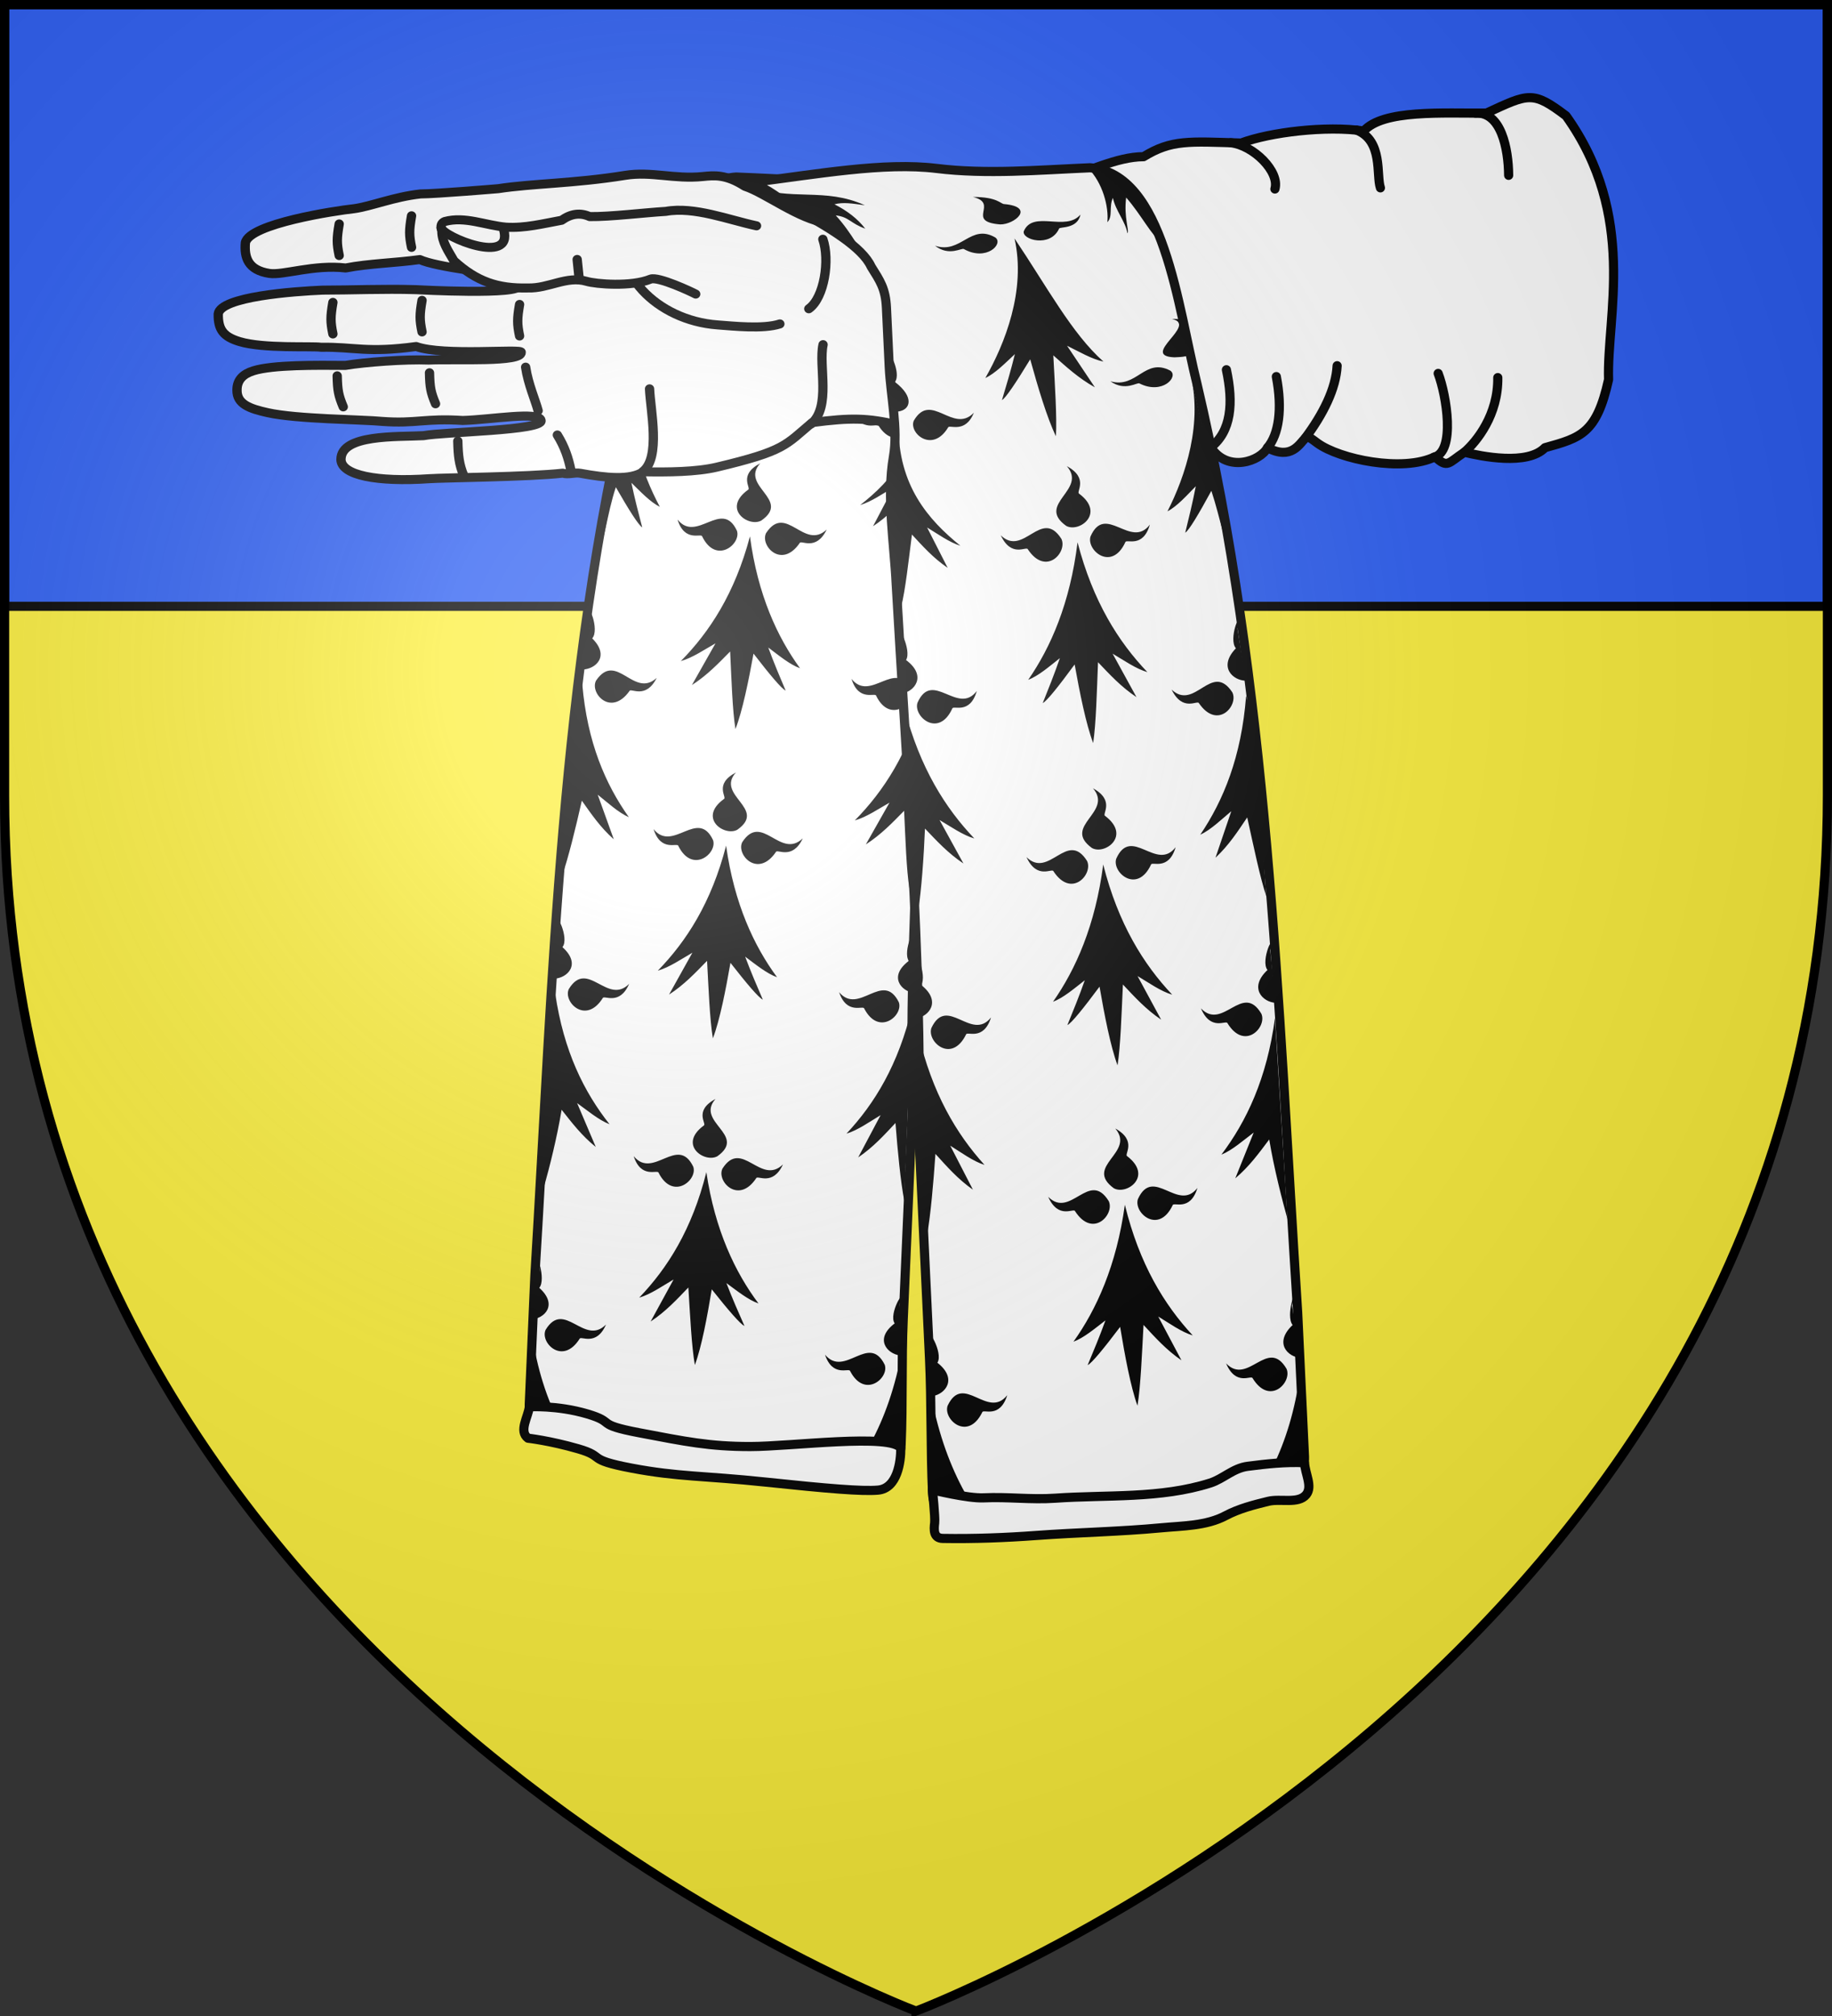 <svg height="660" width="600" xmlns="http://www.w3.org/2000/svg"><rect width="100%" height="100%" fill="#333333" stroke="none"/><radialGradient id="a" cx="221.445" cy="226.331" gradientTransform="matrix(1.353 0 0 1.349 -77.63 -85.747)" gradientUnits="userSpaceOnUse" r="300"><stop offset="0" stop-color="#fff" stop-opacity=".314"/><stop offset=".19" stop-color="#fff" stop-opacity=".251"/><stop offset=".6" stop-color="#6b6b6b" stop-opacity=".125"/><stop offset="1" stop-opacity=".125"/></radialGradient><path d="M300 658.5s298.5-112.32 298.5-397.772V1.5H1.5v259.228C1.5 546.18 300 658.5 300 658.5z" fill="#fcef3c" fill-rule="evenodd"/><g stroke="#000"><path d="M1.5 1.5h597v197H1.5z" fill="#2b5df2" stroke-width="3"/><g stroke-linecap="round" stroke-linejoin="round"><g stroke-width="3.016"><path d="M351.665 57.095c-22.1-2.614-45.072-6.436-62.394-4.358-16.366 1.964-33.694.545-50.5-.122-24.46 1.706-28.655 44.188-34.812 68.25-22.99 96.077-25.4 194.614-31.43 293.278l-.982 22.545-.859 19.726c-.404 9.274 13.925 6.199 22.772 6.55 25.098 12.6 55.247 8.469 81.836 11.716 9.24.367 17.404 3.747 17.782-4.94.589-13.52.101-27.539.703-41.375l3.026-69.512c-1.124-58.358 3.387-116.54 6.51-174.763.57-13.122 3.092-27.514.662-40.436-1.624-8.63.844-19.406 1.226-28.18l.818-18.787c.267-6.12 2.104-8.531 4.957-12.977 4.497-9.547 23.157-20.966 40.685-26.615z" style="fill:#fff;fill-rule:evenodd;stroke:#000;stroke-width:3.016;stroke-linecap:round;stroke-linejoin:round" transform="matrix(.995 0 0 .995 3.508 5.605)"/><path d="M241.572 57.965c-4.886 4.746-6.822 12.238-6.307 17.09-1.88-1.798-.465-4.785-1.855-7.615-.852 4.005-4.124 7.494-4.693 11.12-.702-.772 1.215-5.014.352-11.235-4.964 5.48-7.971 11.689-12.182 14.982 3.972-9.484 8.758-18.58 19.761-24.709zm-31.291 50.908c1.211.078-4.15-3.673 4.034-3.351-8.823 1.724 10.848 11.577-.765 12.031-1.716-.044-6.348-.207-5.723-1.925zm14.766 16.868c.661-.51 4.714 2.627 9.522-.7-8.663 2.423-11.273-7.53-19.627-3.32-2.872 1.878 2.57 7.678 10.105 4.02zm-16.395-3.955c-4.622 16.11 1.629 33.278 7.456 44.142-3.113-1.533-6.236-4.877-9.314-7.864 1.088 5.258 2.319 9.9 3.54 14.586-1.215-.697-4.407-5.774-8.633-13.142-2.915 8.581-3.595 18.21-6.77 23.815zm-32.034 299.831c2.438-2.952-1.508-12.879.186-6.15l-2.744 16.466c4.148-.23 8.859-4.68 2.558-10.316zm13.204 16.684c.412-1.088 5.493 2.62 8.647-4.666-7.139 7.205-13.648-8.335-19.767 1.717-1.929 4.169 5.544 11.785 11.12 2.949zm-15.565-1.56-1.134 27.963 10.216 1.423c-4.152-8.065-7.377-17.647-9.082-29.386zm19.693-227.749c2.61-2.841-1.76-12.921-.463-6.132l-2.699 16.32c4.16-.05 9.127-4.29 3.162-10.188zm12.214 17.225c.475-1.069 5.335 2.854 8.914-4.284-7.556 6.884-13.147-8.91-19.852.86-2.172 4.079 4.847 12.005 10.938 3.424zm-15.461-2.228c-6.07 21.004-4.735 41.977-6.669 62.965 2.042-5.902 4.484-15.776 6.526-24.829 3.093 4.364 6.082 8.767 10.463 12.647l-5.265-14.602c3.203 2.53 6.695 5.82 10.202 7.366-7.628-10.76-13.61-24.404-15.257-43.547zm-6.5 86.088c2.438-2.952-2.63-12.879-.936-6.151l-1.622 16.467c4.149-.23 8.86-4.681 2.558-10.316zm13.204 16.683c.412-1.088 5.494 2.621 8.647-4.665-7.139 7.205-13.647-8.336-19.766 1.717-1.93 4.168 5.543 11.785 11.12 2.948zm-15.565-1.559c-4.49 21.695-2.62 42.162-3.628 63.184 1.691-5.985 4.217-15.939 5.725-25.072 3.344 4.227 6.585 8.497 11.187 12.184l-6.113-14.362c3.346 2.39 7.025 5.525 10.617 6.92-8.247-10.423-15.019-23.798-17.788-42.854zm123.29-200.072c-2.322-2.778 2.003-11.56.05-5.563-.431 4.954 3.109 10.065-1.397 14.857-4.136-.399-5.165-4.496 1.347-9.294zm-17.34 14.317c-.369-1.002-5.588 2.113-8.458-4.611 6.854 6.835 13.955-6.898 19.681 2.461 1.767 3.853-5.992 10.386-11.222 2.15zm13.354-11.975c5.049 19.256 2.052 38.193.127 57.172-1.46-5.483-2.535-14.538-3.689-22.855-3.504 3.663-6.907 7.37-11.645 10.487l6.66-12.687c-3.435 2.003-7.232 4.665-10.873 5.759 10.462-8.162 19.658-19.013 19.42-37.876zm.854 85.023c-2.083-3.179 2.988-12.652.525-6.133l.825 16.646c-4.098-.644-8.266-5.542-1.35-10.513zm-15.056 15.263c-.284-1.123-5.765 2.055-8.058-5.506 6.265 7.88 14.532-6.918 19.454 3.69 1.435 4.337-6.874 11.16-11.396 1.816zm15.655.01-4.757 63.074c-.99-6.12-1.29-16.162-1.734-25.393-3.813 3.866-7.53 7.787-12.53 10.991l7.738-13.665c-3.603 2.04-7.624 4.788-11.356 5.814 9.405-9.535 17.683-22.153 22.639-40.82zm-9.577 205.49c-2.173-3.136 3.773-12.716 1.5-6.145l.153 16.627c-4.115-.557-8.422-5.367-1.653-10.483zm-14.609 15.579c-.316-1.117-5.702 2.177-8.211-5.334 6.488 7.745 14.325-7.226 19.55 3.277 1.559 4.307-6.55 11.305-11.339 2.057zm15.648-.32-.011 27.955-11.594.609c4.839-7.708 8.885-17.002 11.605-28.565zm3.581-133.937c-2.173-3.135 2.622-12.715.349-6.145l1.304 16.628c-4.115-.558-8.422-5.367-1.653-10.483zm-14.609 15.58c-.316-1.118-5.702 2.176-8.211-5.335 6.488 7.746 14.325-7.226 19.55 3.277 1.559 4.307-6.55 11.305-11.339 2.057zm15.648-.321-2.542 63.17c-1.165-6.1-2.152-16.134-2.86-25.356-3.7 3.947-7.302 7.946-12.208 11.256l7.34-13.828c-3.542 2.116-7.48 4.95-11.181 6.054 9.124-9.733 17.035-22.525 21.45-41.296zm-29.72-260.52c1.213.03 2.077-2.26 10.267-2.261-8.717 2.07 2.709 7.728-8.862 8.64-4.705.065-11.608-5.476-1.406-6.38zm-17.86 7.75c-.09-.68-6.041.24-7.024-4.408 4.85 5.465 15.525-1.586 18.587 5.21.682 2.685-8.682 5.214-11.563-.801zm31.184 6.359c.633-.536 4.847 2.439 9.47-1.077-8.52 2.764-11.66-7.078-19.776-2.542-2.767 1.99 2.98 7.572 10.306 3.619zm-16.584-3.307c-3.75 16.283 3.413 33.193 9.814 43.82-3.19-1.41-6.488-4.628-9.721-7.491 1.369 5.211 2.846 9.802 4.317 14.436-1.25-.648-4.71-5.596-9.325-12.792-2.45 8.69-5.413 18.45-8.282 24.177-.398-6.165.267-16.186.712-25.411-4.174 3.581-8.258 7.223-13.553 10.06l9.03-13.061c-3.789 1.776-8.063 4.23-11.883 4.988 10.295-8.831 18.245-23.384 28.891-38.726zm-20.68 80.21c1.1-.512-3.356-4.853 3.97-8.65-6.808 7.527 10.255 11.844.34 18.743-4.178 2.29-13.005-3.844-4.31-10.094zm-15.055 15.263c-.284-1.123-5.764 2.055-8.058-5.505 6.265 7.879 14.53-6.92 19.454 3.688 1.436 4.338-6.873 11.16-11.396 1.817zm31.95 2.174c.455-1.075 5.386 2.781 8.832-4.405-7.427 6.987-13.308-8.732-19.83 1.13-2.096 4.108 5.068 11.939 10.998 3.275zm-16.295-2.165c2.548 19.155 9.004 33.02 16.402 43.167-3.313-1.18-6.907-4.158-10.403-6.785 1.865 5.1 3.778 9.575 5.689 14.093-1.308-.558-5.23-5.248-10.518-12.099-1.603 8.84-3.614 18.783-5.92 24.699-.99-6.12-1.292-16.163-1.736-25.394-3.813 3.867-7.53 7.788-12.53 10.993l7.737-13.667c-3.603 2.04-7.623 4.79-11.355 5.816 9.403-9.536 17.68-22.154 22.634-40.823zm-8.518 85.965c1.097-.517-3.387-4.836 3.913-8.67-6.757 7.562 10.334 11.795.465 18.743-4.162 2.31-13.03-3.78-4.378-10.073zm-14.95 15.338c-.292-1.121-5.75 2.084-8.095-5.465 6.318 7.848 14.484-6.991 19.477 3.592 1.465 4.33-6.797 11.195-11.382 1.873zm31.962 2.017c.448-1.077 5.405 2.754 8.802-4.45-7.38 7.025-13.366-8.666-19.821 1.23-2.068 4.118 5.148 11.913 11.019 3.22zm-16.308-2.084c2.676 19.142 9.225 32.976 16.69 43.086-3.32-1.164-6.934-4.123-10.447-6.733 1.899 5.092 3.842 9.557 5.782 14.065-1.31-.551-5.263-5.222-10.597-12.047-1.544 8.849-3.488 18.802-5.755 24.728-1.03-6.115-1.4-16.156-1.906-25.385-3.787 3.886-7.476 7.825-12.455 11.055l7.644-13.705c-3.589 2.057-7.59 4.827-11.314 5.871 9.338-9.582 17.53-22.242 22.358-40.935zm-7.307 91.638c1.092-.524-3.43-4.814 3.835-8.696-6.689 7.606 10.438 11.727.633 18.74-4.141 2.338-13.063-3.694-4.468-10.044zm-14.812 15.437c-.301-1.12-5.73 2.122-8.142-5.412 6.387 7.807 14.42-7.087 19.507 3.464 1.504 4.321-6.696 11.24-11.365 1.948zm31.977 1.807c.439-1.08 5.429 2.719 8.762-4.507-7.316 7.073-13.443-8.58-19.809 1.359-2.03 4.132 5.254 11.88 11.047 3.148zm-16.325-1.977c2.847 19.125 9.52 32.916 17.074 42.978-3.33-1.142-6.97-4.077-10.506-6.664 1.944 5.079 3.927 9.531 5.907 14.027-1.316-.543-5.31-5.188-10.704-11.978-1.465 8.86-3.32 18.826-5.533 24.767-1.086-6.108-1.545-16.147-2.133-25.374-3.752 3.911-7.405 7.875-12.355 11.137l7.521-13.756c-3.57 2.082-7.546 4.878-11.261 5.947 9.252-9.644 17.33-22.358 21.99-41.084z" fill-rule="evenodd" stroke="none"/><path d="M292.973 470.892c.04 4.36-1.107 13.19-7.48 13.763-5.201.467-16.636-.494-37.093-2.65-20.456-2.157-28.626-1.66-44.03-4.582-15.404-2.921-8.262-3.67-17.586-6.363-9.324-2.693-16.511-3.488-16.511-3.488-3.166-2.322.104-7.067.436-10.33 0 0 9.124-.583 19.014 2.324 9.89 2.907 2.065 3.352 17.173 6.225 15.107 2.874 23.074 4.527 36.507 4.527 13.433 0 46.647-4.414 49.57.574z" fill="#fff" transform="matrix(.995 0 0 .995 3.508 5.605)"/></g><g stroke-width="2.693"><path d="M302.124 125.88c0 6.896 1.338 17.55 2.918 24.22 1.92 7.437 7.055 9.793 15.82 6.478 10.155-1.279 17.587-30.475 22.012-32.504-11.955 4.93-34.194.182-40.75 1.806z" fill="#fff" fill-rule="evenodd" transform="translate(-34.933 -6.125) scale(1.114)"/><g stroke-width="2.537"><path d="M156.479 104.273c9.296-1.474 20.696-1.428 34.68-3.748 7.103-1.178 13.342 1.146 21.175.332 3.087-.322 6.303-.686 11.474 2.744 5.565 1.855 14.906 9.375 22.326 10.303 9.132 1.93 11.356 1.168 21.946-.68 70.65-19.05 123.795-24.805 179.97-24.435 5.863 10.264 14.483 62.103 3.597 73.903-59.141 10.202-100.638 5.942-160.369 7.01-8.686.156-18.412 1.935-26.033.866-7.994-1.85-12.336-2.016-23.082-.563-7.32 6.317-7.31 7.95-26.002 12.518-5.62 1.373-13.412 1.438-20.124 1.31-3.519 2.41-10.113 1.74-17.14.417-1.593-.3-3.208.452-4.814-.03-9.358 1.068-32.376 1.266-36.402 1.552-14.21 1.007-24.112-.953-24.112-5.447.101-7.078 15.245-6.25 22.531-6.647 5.711-1.1 32.734-1.41 32.066-4.278-.483-2.659-13.605-.206-21.373.01-10.285-.683-12.844.963-21.939.264-5.431-.545-23.314-.618-31.302-2.456-4.902-1.127-8.442-2.407-8.36-6.375-.004-2.883 1.72-4.51 4.476-5.396 5.304-1.707 17.117-1.575 25.106-1.512 5.215-.904 16.358-1.774 22.762-1.497 7.612-.337 25.424.711 25.212-2.177.473-1.12-21.284 1.115-28.65-1.637-13.47 1.885-16.856.063-25.973.213-2.375-.396-15.676.458-22.25-1.6-4.316-1.351-5.871-3.29-5.795-7.76.57-4.866 20.605-6.354 28.463-6.695 7.895 0 16.628-.404 25.4-.136 0 0 29.467 1.659 28.163-1.232.38-.105 1.773-1.88-.42-2.244-6.667-1.106-22.117-2.862-26.599-4.977-6.909.986-13.825 1.084-20.236 2.367-8.654-1.053-17.092 2.13-20.847 1.522-5.824-.943-6.858-4.48-6.517-8.636 1.093-5.329 24.586-8.993 29.582-9.537 4.75-.656 10.932-3.343 18.226-4.16 4.117 0 21.184-1.476 21.184-1.476z" fill="#fff" fill-rule="evenodd" transform="matrix(1.2 0 0 1.165 -24.61 -59.707)"/><path d="M191.602 114.875c-4.775 12.378 7.968 26.428 24.783 27.683 4.23.316 12.438 1.254 16.968-.28" fill="none" transform="matrix(1.2 0 0 1.165 -24.61 -59.707)"/><path d="M226.983 114.711c-7.723-1.703-16.99-5.492-24.742-4.06-5.59.334-15.195 1.547-20.795 1.466-2.57-1.186-5.081-.842-7.658 1.032-4.979.932-10.072 2.285-15.18 1.939-5.594-.494-11.188-3.137-16.718-1.586-.847.366-1.285 1.112-.782 2.64-.023 3.161 1.858 5.785 3.299 8.41 6.209 5.814 11.923 7.818 20.174 7.62 5.656.193 10.595-3.509 16.006-1.866 2.603.79 12.204 1.605 17.454-.611 2.076-.877 11.411 3.658 12.34 4.195" fill="#fff" fill-rule="evenodd" transform="matrix(1.2 0 0 1.165 -24.61 -59.707)"/><path d="M197.788 160.522c.243 6.037 3.092 19.29-1.829 23.238m-50.503-8.575c.092 4.15.346 6.569 1.65 9.794m-34.568-28.114c.091 4.15.345 5.49 1.65 8.715m23.54-9.573c.091 4.149.345 5.49 1.65 8.714m-26.297-50.536c-.682 4.093-.682 5.458 0 8.869m19.751-11.16c-.682 4.094-.682 5.459 0 8.87m-21.468 15.462c-.682 4.093-.682 5.458 0 8.869m24.331-9.442c-.682 4.094-.682 5.458 0 8.87m42.912-14.64-.573-5.726m-5.412 49.33c2.046 3.411 3.015 6.493 3.697 9.904m-12.352-28.964c.682 4.776 2.729 9.508 3.411 12.237m-5.062-29.866c-.682 4.094-.682 5.458 0 8.87m82.77-27.189c1.935 5.73.447 16.444-3.837 19.543m3.894 10.079c-1.275 6.043 2.243 17.414-3.229 22.269m-83.917-54.514c2.598 10.12-16.582 1.897-17.086-.572" fill="none" transform="matrix(1.2 0 0 1.165 -24.61 -59.707)"/></g><path d="M297.565 69.872c6.906-1.675 14.028-1.927 23.78-5.371 8.902 3.433 24.57 53.422-3.02 92.906 8.37.005 20.51-10.598 27.668-16.338 5.454.233 9.107 7.64 16.636-2.67 10.685 7.668 17.34 3.024 24.78-1.334 4.911 7.415 14.485 3.947 16.586.013 7.022 3.697 9.373-1.125 11.22-2.947.664-.655 2.044.564 3.465 1.599 6.518 4.742 25.015 8.639 34.57 4.004 3.744 3.458 3.792 1.874 8.636-1.335 4.957 1.203 18.532 3.998 23.691-1.334 10.59-2.94 15.185-4.186 18.695-20.02-.603-18.536 8.565-48.062-12.51-77.513-9.782-7.4-10.959-6.555-23.4-.795-12.606.107-30.402-1.118-36.052 5.257-11.109-1.614-27.51.355-36.087 3.546-15.307-.474-20.462-1.034-28.661 4.004-7.918 0-16.69 4.688-23.931 6.445-10.152 2.462-9.605 1.401-21.231 1.401-3.31 0-6.36.593-8.495-.402-3.781-1.762-6.846-.982-10.205-.419s-6.738 6.083-6.135 11.303z" fill="#fff" fill-rule="evenodd" transform="translate(-34.933 -6.125) scale(1.114)"/><path d="M387.221 137.047c6.19-4.78 6.786-13.085 4.694-22.888m23.18 20.093c5.24-7.034 9.013-14.465 9.373-21.273m28.44 26.915c6.45-1.67 3.707-18.244 1.264-24.652m-60.98-67.8c6.702.749 14.47 8.518 12.984 13.602m24.037-17.306c7.85 3.105 5.698 13.284 6.982 16.964m27.937-21.961c7.525-.51 9.696 10.408 9.762 18.28m-13.008 81.378c3.636-3.158 9.978-11.06 9.816-21.93m-67.707 20.61c3.33-3.937 4.437-11.323 2.6-20.909m-84.342-51.257c-4.537-4.942-10.993-7.618-15.78-6.807" fill="none" transform="translate(-34.933 -6.125) scale(1.114)"/></g><g stroke-width="3.016"><path d="M243.448 54.443c22.086-2.765 43.965-6.79 61.3-4.656 16.38 2.017 33.7.507 50.504-.219 24.472 1.733 28.915 45.997 35.212 71.061C414.016 220.71 417 323.392 423.606 426.2l1.113 23.493 1.138 24.016c.458 9.663-13.988 4.408-22.834 4.79-24.484 24.61-55.201 8.927-81.774 12.36-9.238.398-17.383 3.935-17.812-5.116-.667-14.088-.327-30.083-1.01-44.5l-3.431-72.434c.784-60.818-4.066-121.442-7.528-182.11-.648-13.675-3.253-28.667-.898-42.138 1.573-8.997-.958-20.222-1.391-29.365l-.927-19.577c-.302-6.377-2.154-8.886-5.033-13.514-2.931-6.4-13.781-12.831-24.37-18.71-5.858-3.251-9.146-6.866-15.4-8.951z" style="fill:#fff;fill-rule:evenodd;stroke:#000;stroke-width:3.016;stroke-linecap:round;stroke-linejoin:round" transform="matrix(.995 0 0 .995 3.508 5.605)"/><path d="M245.041 60.84c16.288 7.058 29.086 14.667 40.354 26.348-3.08-4.083-6.446-11-11.672-16.668 4.398.503 4.751 2.597 9.653 4.337-2.451-3.199-5.86-5.828-10.082-7.975 2.943-.772 5.801-.247 9.96.31-13.394-6.007-23.657-1.129-38.213-6.352zm111.23-5.904c4.913 4.938 6.893 12.741 6.406 17.798 1.87-1.877.437-4.987 1.81-7.938.876 4.172 4.169 7.802 4.759 11.58.698-.806-1.245-5.223-.418-11.708 4.997 5.702 8.04 12.166 12.27 15.591-4.027-9.876-8.866-19.346-19.906-25.714zm31.59 52.995c-1.212.084 4.128-3.835-4.055-3.485 8.833 1.78-10.781 12.084.835 12.537 1.716-.05 6.347-.227 5.713-2.017zm-14.67 17.606c-.664-.53-4.699 2.746-9.527-.713 8.678 2.51 11.23-7.866 19.609-3.494 2.883 1.95-2.526 8.005-10.082 4.207zm16.374-4.152c4.716 16.78-1.436 34.682-7.2 46.015 3.104-1.604 6.208-5.094 9.268-8.213-1.057 5.482-2.26 10.322-3.454 15.207 1.21-.729 4.373-6.025 8.556-13.71 2.965 8.936 4.601 18.963 7.809 24.8zm33.783 312.4c-2.456-3.073 1.433-13.425-.222-6.41l2.84 17.155c-4.15-.232-8.887-4.862-2.618-10.746zm-13.108 17.409c-.419-1.133-5.479 2.742-8.675-4.846 7.182 7.496 13.6-8.712 19.778 1.753 1.953 4.34-5.475 12.292-11.103 3.093zm15.557-1.653 1.297 29.138-10.209 1.501c4.106-8.411 7.275-18.403 8.912-30.64zm-21.021-237.304c-2.627-2.956 1.786-13.467.527-6.39l2.694 17.001c-4.16-.045-9.153-4.455-3.221-10.611zm-12.115 17.972c-.482-1.112-5.319 2.984-8.94-4.448 7.597 7.16 13.096-9.31 19.858.861 2.196 4.246-4.777 12.518-10.918 3.587zm15.45-2.35c6.194 22.808 4.681 43.797 6.636 65.605-2.076-6.147-4.177-16.433-6.272-25.863-3.068 4.554-6.03 9.148-10.39 13.198l5.18-15.226c-3.188 2.642-6.661 6.077-10.16 7.695 7.567-11.228 13.469-25.457 15.005-45.41zm7.001 89.701c-2.456-3.071 2.555-13.423.9-6.41l1.718 17.156c-4.15-.232-8.887-4.862-2.618-10.746zm-13.108 17.41c-.418-1.133-5.478 2.742-8.675-4.845 7.182 7.495 13.6-8.712 19.778 1.753 1.954 4.34-5.475 12.29-11.103 3.092zm15.558-1.653 4.114 65.84c-1.726-6.234-4.429-16.604-5.99-26.12-3.32 4.412-6.536 8.868-11.116 12.719l6.03-14.978c-3.333 2.496-6.994 5.77-10.578 7.23 8.187-10.877 14.881-24.827 17.54-44.69zM293.096 125.045c2.306-2.9-2.69-12.043-.703-5.797.46 5.161-2.88 10.494 1.654 15.48 4.133-.424 5.59-4.695-.95-9.683zm17.424 14.888c.364-1.044 5.602 2.192 8.433-4.82-6.815 7.135-13.996-7.164-19.669 2.6-1.744 4.019 6.053 10.812 11.236 2.22zm-16.245-.691c-4.937 20.076-1.2 39.804.837 59.579 1.427-5.716 2.45-15.155 3.555-23.823 3.526 3.81 6.95 7.667 11.708 10.907l-6.735-13.21c3.447 2.082 7.26 4.85 10.908 5.982-10.511-8.486-20.4-19.778-20.273-39.435zm2.463 76.841c2.065-3.316-3.46-13.18-.96-6.39l-.33 17.348c4.095-.679 8.236-5.79 1.29-10.958zm15.146 15.878c.278-1.17 5.777 2.13 8.026-5.752-6.219 8.222-14.573-7.183-19.433 3.88-1.41 4.523 6.939 11.618 11.407 1.872zm-15.656.04 4.567 65.721c.953-6.38 1.754-16.845 2.143-26.466 3.836 4.022 7.576 8.102 12.596 11.432l-7.818-14.227c3.615 2.119 7.652 4.976 11.39 6.038-9.46-9.92-17.813-23.053-22.878-42.498zm10.775 214.124c2.155-3.27-4.048-13.245-1.737-6.402l.145 17.33c4.112-.589 8.391-5.608 1.592-10.928zm14.7 16.21c.31-1.165 5.716 2.257 8.182-5.574-6.444 8.083-14.368-7.504-19.532 3.45-1.535 4.492 6.615 11.77 11.35 2.123zm-15.65-.306-.365 29.13 12.137.616c-4.884-8.023-8.984-17.701-11.772-29.746zm-4.362-139.57c2.155-3.271-2.696-13.246-.385-6.403l-1.207 17.33c4.112-.588 8.391-5.608 1.592-10.927zm14.7 16.209c.31-1.165 5.716 2.258 8.182-5.574-6.444 8.084-14.368-7.504-19.532 3.45-1.535 4.492 6.615 11.77 11.35 2.124zm-15.65-.306 2.908 65.824c1.13-6.357 2.06-16.816 2.715-26.427 3.723 4.107 7.348 8.268 12.274 11.708l-7.422-14.397c3.555 2.198 7.511 5.144 11.218 6.289-9.182-10.127-17.167-23.443-21.693-42.997zm28.205-271.545c-1.214.034-2.091-2.35-10.282-2.337 8.73 2.142-2.664 8.059 8.914 8.988 4.705.06 11.576-5.728 1.368-6.65zm17.905 8.045c.086-.71 6.044.238 6.999-4.607-4.819 5.704-15.536-1.624-18.557 5.462-.667 2.8 8.712 5.42 11.558-.855zm-31.149 6.683c-.636-.557-4.833 2.55-9.477-1.105 8.537 2.865 11.62-7.398 19.762-2.685 2.78 2.068-2.934 7.896-10.285 3.79zm16.566-3.476c3.845 16.961-3.22 34.596-9.56 45.683 3.182-1.475 6.462-4.835 9.68-7.825-1.34 5.434-2.79 10.22-4.234 15.053 1.247-.678 4.678-5.84 9.251-13.349 2.5 9.052 5.52 19.217 8.423 25.18.363-6.424-.361-16.867-.86-26.48 4.196 3.725 8.3 7.513 13.613 10.46l-9.108-13.595c3.8 1.844 8.089 4.393 11.914 5.176-10.347-9.184-18.383-24.335-29.119-40.303zm21.15 83.549c-1.104-.531 3.327-5.063-4.022-9.007 6.852 7.832-10.187 12.362-.23 19.534 4.191 2.378 12.984-4.03 4.252-10.527zm15.144 15.879c.278-1.171 5.777 2.131 8.027-5.751-6.22 8.221-14.572-7.185-19.434 3.878-1.41 4.523 6.938 11.618 11.407 1.873zm-31.94 2.323c-.461-1.119-5.37 2.909-8.858-4.574 7.468 7.268 13.259-9.124 19.838 1.142 2.12 4.277-4.998 12.45-10.98 3.432zm16.284-2.285c-2.437 19.966-8.812 34.426-16.151 45.014 3.305-1.236 6.883-4.345 10.363-7.09-1.835 5.32-3.722 9.986-5.606 14.698 1.304-.585 5.198-5.48 10.447-12.628 1.655 9.21 3.724 19.568 6.065 25.728.955-6.38 1.198-16.845 1.588-26.466 3.836 4.023 7.575 8.102 12.595 11.432l-7.817-14.227c3.615 2.12 7.651 4.977 11.39 6.04-9.46-9.92-17.81-23.055-22.874-42.5zm9.02 89.57c-1.1-.538 3.359-5.046-3.964-9.029 6.801 7.868-10.266 12.31-.357 19.533 4.176 2.4 13.01-3.963 4.32-10.505zm15.04 15.956c.285-1.17 5.763 2.161 8.064-5.71-6.273 8.19-14.526-7.26-19.458 3.779-1.44 4.516 6.863 11.654 11.394 1.931zm-31.953 2.16c-.454-1.122-5.389 2.88-8.828-4.62 7.42 7.306 13.316-9.056 19.83 1.244 2.092 4.288-5.079 12.425-11.002 3.376zm16.298-2.202c-2.565 19.954-9.034 34.382-16.44 44.932 3.313-1.22 6.91-4.31 10.408-7.036-1.87 5.31-3.787 9.966-5.701 14.668 1.308-.577 5.234-5.452 10.528-12.574 1.596 9.219 3.598 19.587 5.9 25.76.995-6.375 1.305-16.84 1.758-26.459 3.81 4.043 7.522 8.141 12.52 11.498l-7.725-14.268c3.601 2.138 7.619 5.016 11.35 6.098-9.395-9.969-17.66-23.147-22.598-42.619zm7.84 95.484c-1.095-.544 3.403-5.022-3.885-9.055 6.733 7.914-10.37 12.24-.524 19.53 4.155 2.43 13.042-3.873 4.41-10.475zm14.904 16.06c.295-1.167 5.744 2.201 8.112-5.654-6.343 8.147-14.462-7.36-19.49 3.645-1.478 4.506 6.763 11.702 11.378 2.01zm-31.97 1.941c-.444-1.125-5.412 2.844-8.787-4.68 7.357 7.357 13.393-8.965 19.817 1.38 2.056 4.302-5.185 12.39-11.03 3.3zm16.316-2.09c-2.736 19.937-9.328 34.32-16.825 44.82 3.324-1.196 6.948-4.262 10.468-6.965-1.914 5.297-3.871 9.94-5.826 14.63 1.313-.569 5.28-5.417 10.635-12.503 1.517 9.23 3.43 19.613 5.678 25.8 1.05-6.367 1.45-16.83 1.985-26.446 3.775 4.069 7.452 8.193 12.42 11.583l-7.6-14.32c3.582 2.162 7.574 5.068 11.296 6.175-9.309-10.033-17.46-23.268-22.231-42.774z" fill-rule="evenodd" stroke="none"/><path d="M343.749 487.319c17.043-1.193 34.645.215 51.057-4.991 4.295-1.363 7.542-4.882 12.342-5.506 6.22-.809 12.472-1.488 18.73-1.19.115 3.507 2.758 7.845.525 10.532-2.604 3.134-8.428 1.17-12.523 2.182-4.775 1.178-9.531 2.363-14.005 4.731-6.385 3.381-14.065 3.31-21.206 3.983-13.658 1.286-27.39 1.508-41.076 2.514-10.24.753-20.54 1.148-30.802.973-3.117-.053-2.936-2.919-2.664-5.1.227-1.818-.743-10.88-.743-10.88s11.66 2.886 16.883 2.633c7.822-.378 15.673.665 23.482.119z" fill="#fff" transform="matrix(.995 0 0 .995 3.508 5.605)"/></g></g></g><path d="M300 658.5s298.5-112.32 298.5-397.772V1.5H1.5v259.228C1.5 546.18 300 658.5 300 658.5z" fill="url(#a)" fill-rule="evenodd"/><path d="M300 658.397S1.5 545.98 1.5 260.277V1.5h597v258.778c0 285.7-298.5 398.12-298.5 398.12z" fill="none" stroke="#000" stroke-width="3"/></svg>